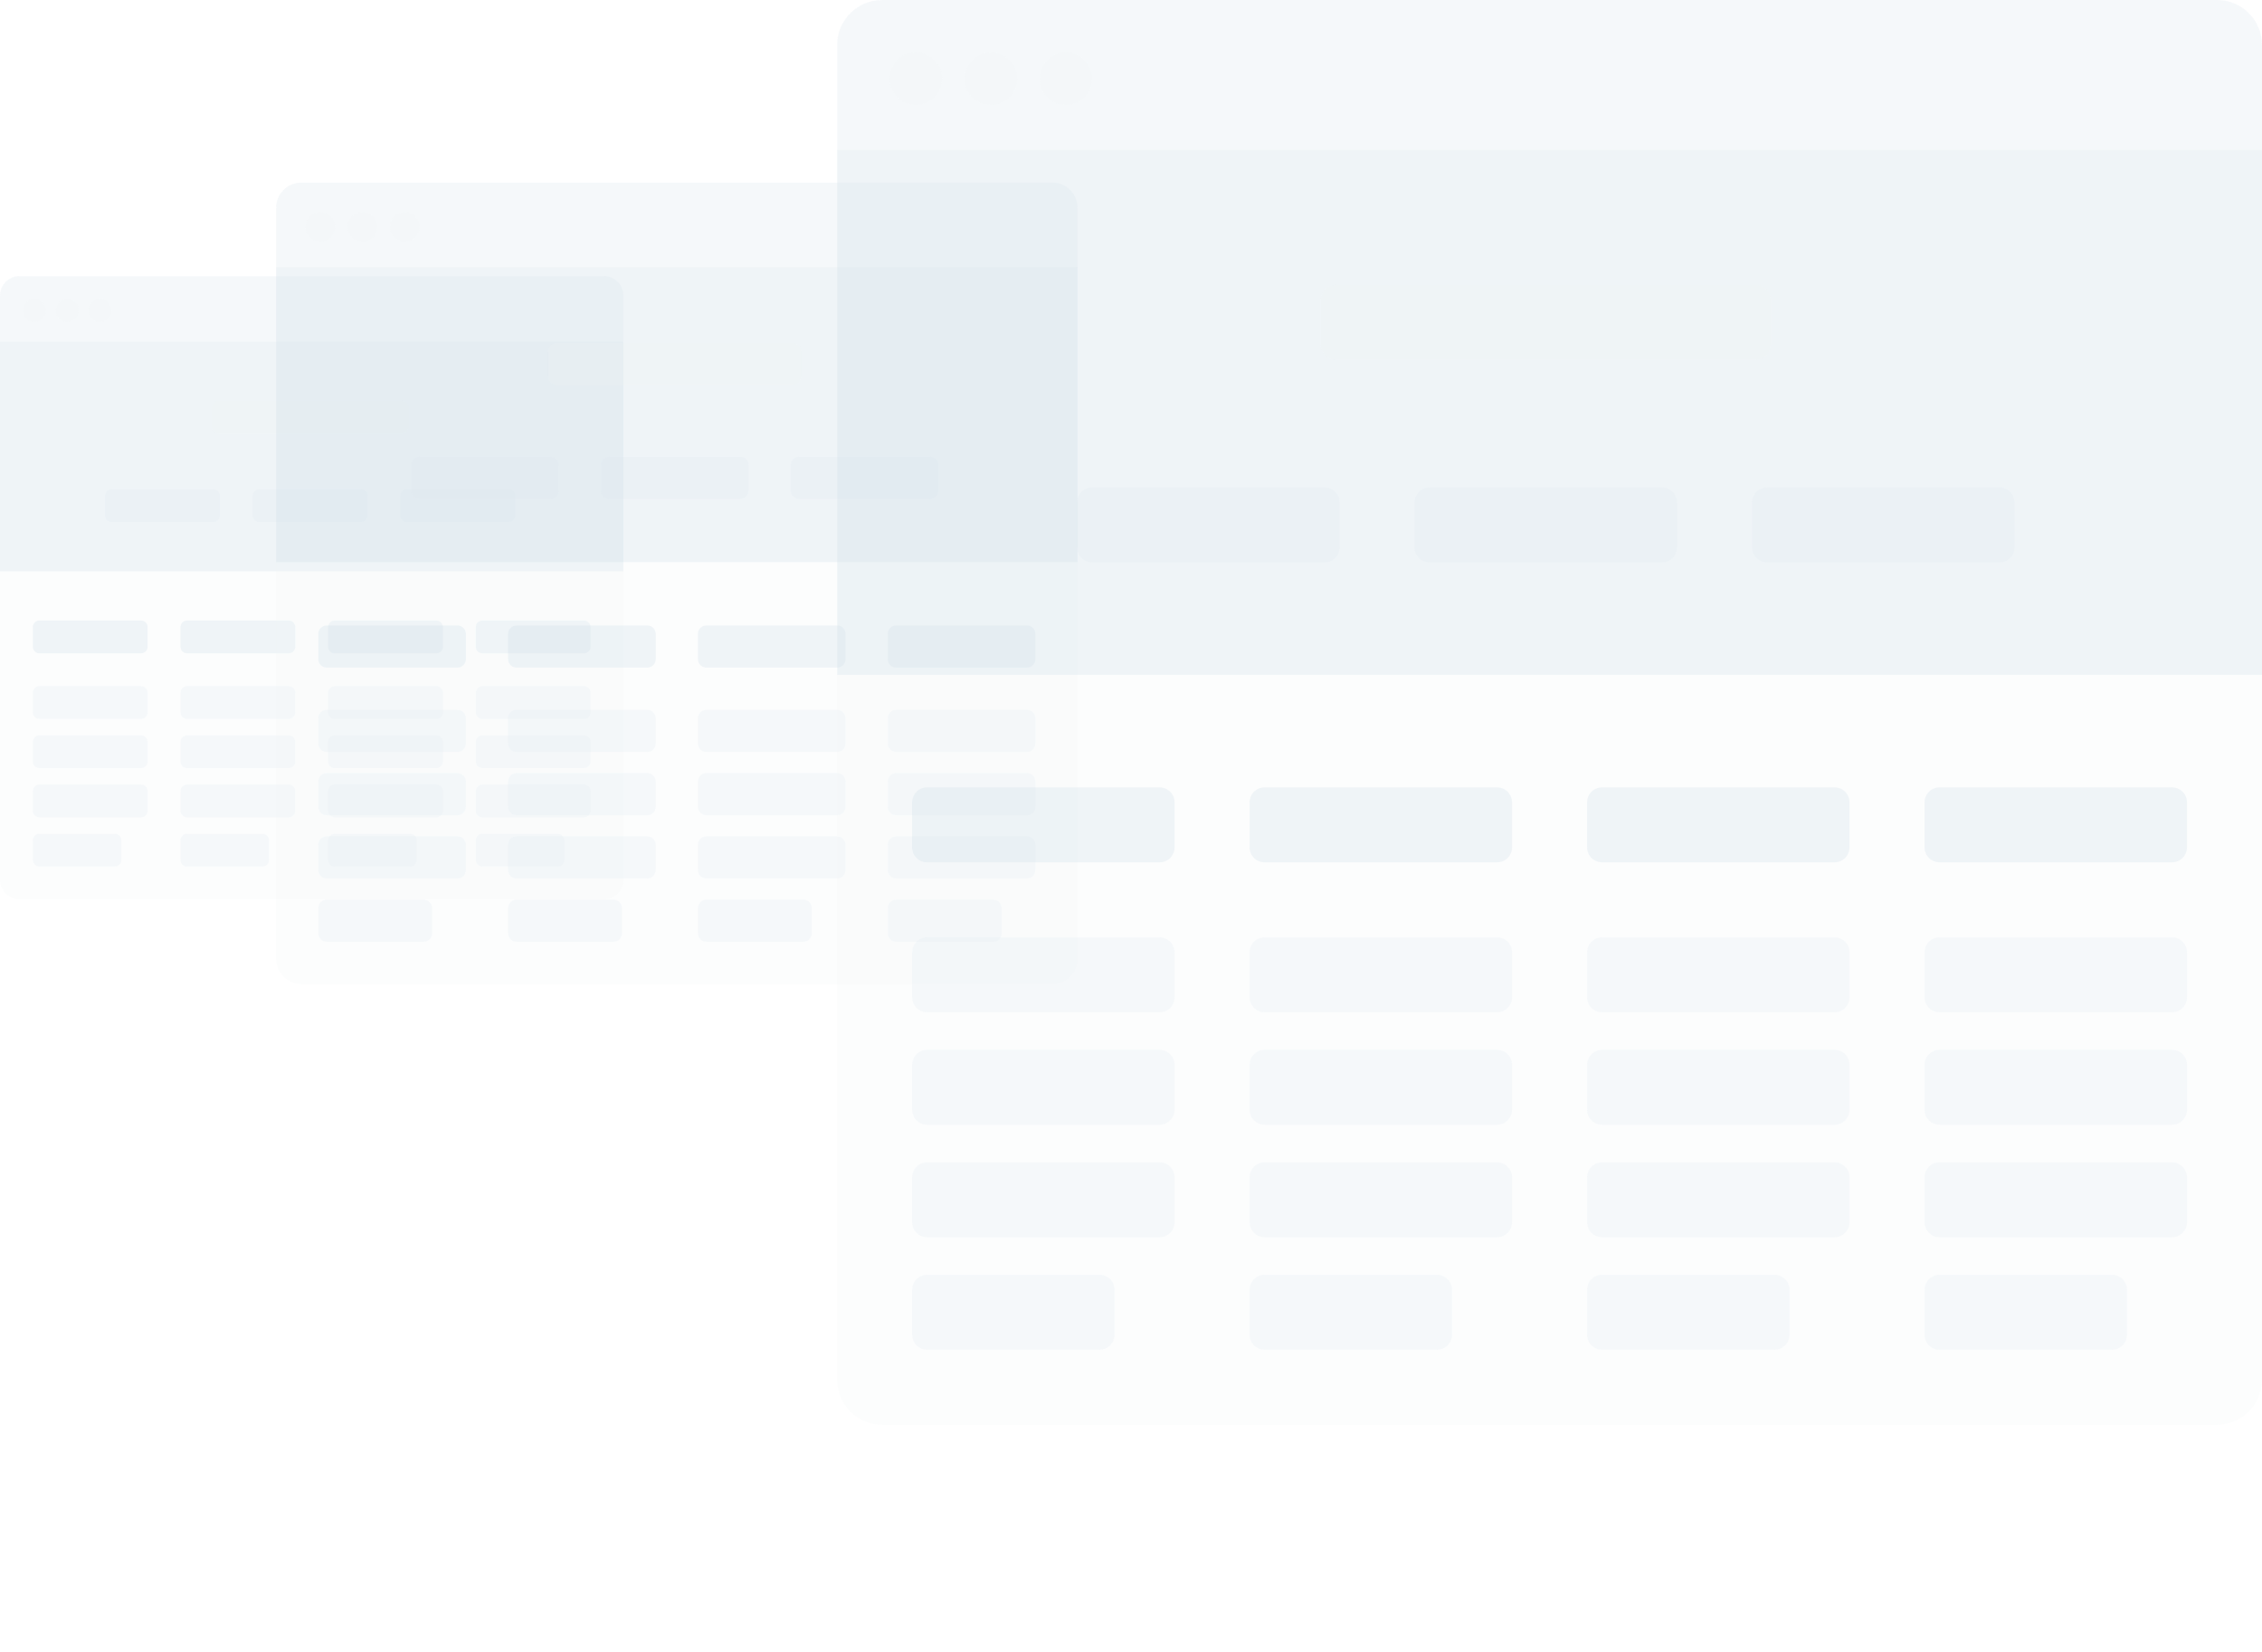 <svg width="508" height="371" viewBox="0 0 508 371" fill="none" xmlns="http://www.w3.org/2000/svg">
<g filter="url(#filter0_b_1315_4628)">
<path d="M135.579 62H4.421C1.979 62 0 63.979 0 66.421V197.579C0 200.021 1.979 202 4.421 202H135.579C138.021 202 140 200.021 140 197.579V66.421C140 63.979 138.021 62 135.579 62Z" fill="#F2F7F9" fill-opacity="0.2"/>
<path fill-rule="evenodd" clip-rule="evenodd" d="M7.369 155.579C7.369 154.765 8.029 154.105 8.843 154.105H31.685C32.499 154.105 33.159 154.765 33.159 155.579V160C33.159 160.814 32.499 161.474 31.685 161.474H8.843C8.029 161.474 7.369 160.814 7.369 160V155.579Z" fill="#DDEAF3" fill-opacity="0.2"/>
<path fill-rule="evenodd" clip-rule="evenodd" d="M7.369 166.632C7.369 165.818 8.029 165.158 8.843 165.158H31.685C32.499 165.158 33.159 165.818 33.159 166.632V171.053C33.159 171.867 32.499 172.527 31.685 172.527H8.843C8.029 172.527 7.369 171.867 7.369 171.053V166.632Z" fill="#DDEAF3" fill-opacity="0.2"/>
<path fill-rule="evenodd" clip-rule="evenodd" d="M7.369 177.685C7.369 176.87 8.029 176.211 8.843 176.211H31.685C32.499 176.211 33.159 176.87 33.159 177.685V182.106C33.159 182.92 32.499 183.579 31.685 183.579H8.843C8.029 183.579 7.369 182.92 7.369 182.106V177.685Z" fill="#DDEAF3" fill-opacity="0.2"/>
<path fill-rule="evenodd" clip-rule="evenodd" d="M7.369 188.737C7.369 187.923 8.029 187.264 8.843 187.264H25.79C26.604 187.264 27.264 187.923 27.264 188.737V193.158C27.264 193.973 26.604 194.632 25.79 194.632H8.843C8.029 194.632 7.369 193.973 7.369 193.158V188.737Z" fill="#DDEAF3" fill-opacity="0.2"/>
<path fill-rule="evenodd" clip-rule="evenodd" d="M7.369 140.843C7.369 140.029 8.029 139.369 8.843 139.369H31.685C32.499 139.369 33.159 140.029 33.159 140.843V145.264C33.159 146.078 32.499 146.738 31.685 146.738H8.843C8.029 146.738 7.369 146.078 7.369 145.264V140.843Z" fill="#BFD4E4" fill-opacity="0.2"/>
<path d="M140 76.736H0V128.315H140V76.736Z" fill="#BFD4E4" fill-opacity="0.2"/>
<path fill-rule="evenodd" clip-rule="evenodd" d="M23.578 111.368C23.578 110.554 24.238 109.895 25.052 109.895H47.894C48.708 109.895 49.368 110.554 49.368 111.368V115.789C49.368 116.603 48.708 117.263 47.894 117.263H25.052C24.238 117.263 23.578 116.603 23.578 115.789V111.368Z" fill="#DDEAF3" fill-opacity="0.2"/>
<path fill-rule="evenodd" clip-rule="evenodd" d="M56.736 111.368C56.736 110.554 57.396 109.895 58.21 109.895H81.052C81.866 109.895 82.526 110.554 82.526 111.368V115.789C82.526 116.603 81.866 117.263 81.052 117.263H58.21C57.396 117.263 56.736 116.603 56.736 115.789V111.368Z" fill="#DDEAF3" fill-opacity="0.2"/>
<path fill-rule="evenodd" clip-rule="evenodd" d="M47.525 91.474C47.525 90.66 48.185 90 48.999 90H90.262C91.076 90 91.736 90.66 91.736 91.474V95.895C91.736 96.709 91.076 97.368 90.262 97.368H48.999C48.185 97.368 47.525 96.709 47.525 95.895V91.474Z" fill="#F2F7F9" fill-opacity="0.2"/>
<path fill-rule="evenodd" clip-rule="evenodd" d="M89.894 111.368C89.894 110.554 90.554 109.895 91.368 109.895H114.21C115.025 109.895 115.684 110.554 115.684 111.368V115.789C115.684 116.603 115.025 117.263 114.21 117.263H91.368C90.554 117.263 89.894 116.603 89.894 115.789V111.368Z" fill="#DDEAF3" fill-opacity="0.2"/>
<path fill-rule="evenodd" clip-rule="evenodd" d="M40.525 155.579C40.525 154.765 41.185 154.105 41.999 154.105H64.841C65.655 154.105 66.315 154.765 66.315 155.579V160C66.315 160.814 65.655 161.474 64.841 161.474H41.999C41.185 161.474 40.525 160.814 40.525 160V155.579Z" fill="#DDEAF3" fill-opacity="0.2"/>
<path fill-rule="evenodd" clip-rule="evenodd" d="M40.525 166.632C40.525 165.818 41.185 165.158 41.999 165.158H64.841C65.655 165.158 66.315 165.818 66.315 166.632V171.053C66.315 171.867 65.655 172.527 64.841 172.527H41.999C41.185 172.527 40.525 171.867 40.525 171.053V166.632Z" fill="#DDEAF3" fill-opacity="0.2"/>
<path fill-rule="evenodd" clip-rule="evenodd" d="M40.525 177.685C40.525 176.87 41.185 176.211 41.999 176.211H64.841C65.655 176.211 66.315 176.87 66.315 177.685V182.106C66.315 182.92 65.655 183.579 64.841 183.579H41.999C41.185 183.579 40.525 182.92 40.525 182.106V177.685Z" fill="#DDEAF3" fill-opacity="0.2"/>
<path fill-rule="evenodd" clip-rule="evenodd" d="M40.525 188.737C40.525 187.923 41.185 187.264 41.999 187.264H58.946C59.76 187.264 60.42 187.923 60.42 188.737V193.158C60.42 193.973 59.76 194.632 58.946 194.632H41.999C41.185 194.632 40.525 193.973 40.525 193.158V188.737Z" fill="#DDEAF3" fill-opacity="0.2"/>
<path fill-rule="evenodd" clip-rule="evenodd" d="M40.525 140.843C40.525 140.029 41.185 139.369 41.999 139.369H64.841C65.655 139.369 66.315 140.029 66.315 140.843V145.264C66.315 146.078 65.655 146.738 64.841 146.738H41.999C41.185 146.738 40.525 146.078 40.525 145.264V140.843Z" fill="#BFD4E4" fill-opacity="0.2"/>
<path fill-rule="evenodd" clip-rule="evenodd" d="M73.684 155.579C73.684 154.765 74.343 154.105 75.157 154.105H97.999C98.814 154.105 99.473 154.765 99.473 155.579V160C99.473 160.814 98.814 161.474 97.999 161.474H75.157C74.343 161.474 73.684 160.814 73.684 160V155.579Z" fill="#DDEAF3" fill-opacity="0.2"/>
<path fill-rule="evenodd" clip-rule="evenodd" d="M73.684 166.632C73.684 165.818 74.343 165.158 75.157 165.158H97.999C98.814 165.158 99.473 165.818 99.473 166.632V171.053C99.473 171.867 98.814 172.527 97.999 172.527H75.157C74.343 172.527 73.684 171.867 73.684 171.053V166.632Z" fill="#DDEAF3" fill-opacity="0.2"/>
<path fill-rule="evenodd" clip-rule="evenodd" d="M73.684 177.685C73.684 176.87 74.343 176.211 75.157 176.211H97.999C98.814 176.211 99.473 176.87 99.473 177.685V182.106C99.473 182.92 98.814 183.579 97.999 183.579H75.157C74.343 183.579 73.684 182.92 73.684 182.106V177.685Z" fill="#DDEAF3" fill-opacity="0.2"/>
<path fill-rule="evenodd" clip-rule="evenodd" d="M73.684 188.737C73.684 187.923 74.343 187.264 75.157 187.264H92.105C92.919 187.264 93.578 187.923 93.578 188.737V193.158C93.578 193.973 92.919 194.632 92.105 194.632H75.157C74.343 194.632 73.684 193.973 73.684 193.158V188.737Z" fill="#DDEAF3" fill-opacity="0.2"/>
<path fill-rule="evenodd" clip-rule="evenodd" d="M73.684 140.843C73.684 140.029 74.343 139.369 75.157 139.369H97.999C98.814 139.369 99.473 140.029 99.473 140.843V145.264C99.473 146.078 98.814 146.738 97.999 146.738H75.157C74.343 146.738 73.684 146.078 73.684 145.264V140.843Z" fill="#BFD4E4" fill-opacity="0.2"/>
<path fill-rule="evenodd" clip-rule="evenodd" d="M106.842 155.579C106.842 154.765 107.501 154.105 108.315 154.105H131.158C131.972 154.105 132.631 154.765 132.631 155.579V160C132.631 160.814 131.972 161.474 131.158 161.474H108.315C107.501 161.474 106.842 160.814 106.842 160V155.579Z" fill="#DDEAF3" fill-opacity="0.2"/>
<path fill-rule="evenodd" clip-rule="evenodd" d="M106.842 166.632C106.842 165.818 107.501 165.158 108.315 165.158H131.158C131.972 165.158 132.631 165.818 132.631 166.632V171.053C132.631 171.867 131.972 172.527 131.158 172.527H108.315C107.501 172.527 106.842 171.867 106.842 171.053V166.632Z" fill="#DDEAF3" fill-opacity="0.2"/>
<path fill-rule="evenodd" clip-rule="evenodd" d="M106.842 177.685C106.842 176.87 107.501 176.211 108.315 176.211H131.158C131.972 176.211 132.631 176.87 132.631 177.685V182.106C132.631 182.92 131.972 183.579 131.158 183.579H108.315C107.501 183.579 106.842 182.92 106.842 182.106V177.685Z" fill="#DDEAF3" fill-opacity="0.2"/>
<path fill-rule="evenodd" clip-rule="evenodd" d="M106.842 188.737C106.842 187.923 107.501 187.264 108.315 187.264H125.263C126.077 187.264 126.737 187.923 126.737 188.737V193.158C126.737 193.973 126.077 194.632 125.263 194.632H108.315C107.501 194.632 106.842 193.973 106.842 193.158V188.737Z" fill="#DDEAF3" fill-opacity="0.2"/>
<path fill-rule="evenodd" clip-rule="evenodd" d="M106.842 140.843C106.842 140.029 107.501 139.369 108.315 139.369H131.158C131.972 139.369 132.631 140.029 132.631 140.843V145.264C132.631 146.078 131.972 146.738 131.158 146.738H108.315C107.501 146.738 106.842 146.078 106.842 145.264V140.843Z" fill="#BFD4E4" fill-opacity="0.2"/>
<path d="M0 66.421C0 63.979 1.979 62 4.421 62H135.579C138.021 62 140 63.979 140 66.421V76.737H0V66.421Z" fill="#DDEAF3" fill-opacity="0.2"/>
<path fill-rule="evenodd" clip-rule="evenodd" d="M7.737 72.316C9.161 72.316 10.316 71.162 10.316 69.737C10.316 68.313 9.161 67.158 7.737 67.158C6.313 67.158 5.158 68.313 5.158 69.737C5.158 71.162 6.313 72.316 7.737 72.316ZM15.106 72.316C16.53 72.316 17.684 71.162 17.684 69.737C17.684 68.313 16.53 67.158 15.106 67.158C13.681 67.158 12.527 68.313 12.527 69.737C12.527 71.162 13.681 72.316 15.106 72.316ZM25.053 69.737C25.053 71.162 23.898 72.316 22.474 72.316C21.05 72.316 19.895 71.162 19.895 69.737C19.895 68.313 21.05 67.158 22.474 67.158C23.898 67.158 25.053 68.313 25.053 69.737Z" fill="#F2F7F9" fill-opacity="0.2"/>
</g>
<g filter="url(#filter1_b_1315_4628)">
<path d="M236.316 41H67.684C64.545 41 62 43.545 62 46.684V215.316C62 218.455 64.545 221 67.684 221H236.316C239.455 221 242 218.455 242 215.316V46.684C242 43.545 239.455 41 236.316 41Z" fill="#F2F7F9" fill-opacity="0.2"/>
<path fill-rule="evenodd" clip-rule="evenodd" d="M71.475 161.317C71.475 160.27 72.323 159.422 73.369 159.422H102.738C103.784 159.422 104.633 160.27 104.633 161.317V167.001C104.633 168.048 103.784 168.896 102.738 168.896H73.369C72.323 168.896 71.475 168.048 71.475 167.001V161.317Z" fill="#DDEAF3" fill-opacity="0.2"/>
<path fill-rule="evenodd" clip-rule="evenodd" d="M71.475 175.526C71.475 174.479 72.323 173.631 73.369 173.631H102.738C103.784 173.631 104.633 174.479 104.633 175.526V181.21C104.633 182.257 103.784 183.105 102.738 183.105H73.369C72.323 183.105 71.475 182.257 71.475 181.21V175.526Z" fill="#DDEAF3" fill-opacity="0.2"/>
<path fill-rule="evenodd" clip-rule="evenodd" d="M71.475 189.737C71.475 188.69 72.323 187.842 73.369 187.842H102.738C103.784 187.842 104.633 188.69 104.633 189.737V195.421C104.633 196.468 103.784 197.315 102.738 197.315H73.369C72.323 197.315 71.475 196.468 71.475 195.421V189.737Z" fill="#DDEAF3" fill-opacity="0.2"/>
<path fill-rule="evenodd" clip-rule="evenodd" d="M71.475 203.947C71.475 202.901 72.323 202.053 73.369 202.053H95.159C96.205 202.053 97.054 202.901 97.054 203.947V209.632C97.054 210.679 96.205 211.526 95.159 211.526H73.369C72.323 211.526 71.475 210.679 71.475 209.632V203.947Z" fill="#DDEAF3" fill-opacity="0.2"/>
<path fill-rule="evenodd" clip-rule="evenodd" d="M71.475 142.369C71.475 141.323 72.323 140.475 73.369 140.475H102.738C103.784 140.475 104.633 141.323 104.633 142.369V148.054C104.633 149.1 103.784 149.948 102.738 149.948H73.369C72.323 149.948 71.475 149.1 71.475 148.054V142.369Z" fill="#BFD4E4" fill-opacity="0.2"/>
<path d="M242 59.947H62V126.263H242V59.947Z" fill="#BFD4E4" fill-opacity="0.2"/>
<path fill-rule="evenodd" clip-rule="evenodd" d="M92.316 104.473C92.316 103.426 93.165 102.578 94.211 102.578H123.58C124.626 102.578 125.474 103.426 125.474 104.473V110.157C125.474 111.204 124.626 112.052 123.58 112.052H94.211C93.165 112.052 92.316 111.204 92.316 110.157V104.473Z" fill="#DDEAF3" fill-opacity="0.2"/>
<path fill-rule="evenodd" clip-rule="evenodd" d="M134.947 104.473C134.947 103.426 135.796 102.578 136.842 102.578H166.21C167.257 102.578 168.105 103.426 168.105 104.473V110.157C168.105 111.204 167.257 112.052 166.21 112.052H136.842C135.796 112.052 134.947 111.204 134.947 110.157V104.473Z" fill="#DDEAF3" fill-opacity="0.2"/>
<path fill-rule="evenodd" clip-rule="evenodd" d="M123.105 78.895C123.105 77.848 123.954 77 125 77H178.053C179.1 77 179.948 77.848 179.948 78.895V84.579C179.948 85.625 179.1 86.474 178.053 86.474H125C123.954 86.474 123.105 85.625 123.105 84.579V78.895Z" fill="#F2F7F9" fill-opacity="0.2"/>
<path fill-rule="evenodd" clip-rule="evenodd" d="M177.578 104.473C177.578 103.426 178.426 102.578 179.473 102.578H208.841C209.888 102.578 210.736 103.426 210.736 104.473V110.157C210.736 111.204 209.888 112.052 208.841 112.052H179.473C178.426 112.052 177.578 111.204 177.578 110.157V104.473Z" fill="#DDEAF3" fill-opacity="0.2"/>
<path fill-rule="evenodd" clip-rule="evenodd" d="M114.105 161.317C114.105 160.27 114.954 159.422 116 159.422H145.369C146.415 159.422 147.263 160.27 147.263 161.317V167.001C147.263 168.048 146.415 168.896 145.369 168.896H116C114.954 168.896 114.105 168.048 114.105 167.001V161.317Z" fill="#DDEAF3" fill-opacity="0.2"/>
<path fill-rule="evenodd" clip-rule="evenodd" d="M114.105 175.526C114.105 174.479 114.954 173.631 116 173.631H145.369C146.415 173.631 147.263 174.479 147.263 175.526V181.21C147.263 182.257 146.415 183.105 145.369 183.105H116C114.954 183.105 114.105 182.257 114.105 181.21V175.526Z" fill="#DDEAF3" fill-opacity="0.2"/>
<path fill-rule="evenodd" clip-rule="evenodd" d="M114.105 189.737C114.105 188.69 114.954 187.842 116 187.842H145.369C146.415 187.842 147.263 188.69 147.263 189.737V195.421C147.263 196.468 146.415 197.315 145.369 197.315H116C114.954 197.315 114.105 196.468 114.105 195.421V189.737Z" fill="#DDEAF3" fill-opacity="0.2"/>
<path fill-rule="evenodd" clip-rule="evenodd" d="M114.105 203.947C114.105 202.901 114.954 202.053 116 202.053H137.79C138.836 202.053 139.684 202.901 139.684 203.947V209.632C139.684 210.679 138.836 211.526 137.79 211.526H116C114.954 211.526 114.105 210.679 114.105 209.632V203.947Z" fill="#DDEAF3" fill-opacity="0.2"/>
<path fill-rule="evenodd" clip-rule="evenodd" d="M114.105 142.369C114.105 141.323 114.954 140.475 116 140.475H145.369C146.415 140.475 147.263 141.323 147.263 142.369V148.054C147.263 149.1 146.415 149.948 145.369 149.948H116C114.954 149.948 114.105 149.1 114.105 148.054V142.369Z" fill="#BFD4E4" fill-opacity="0.2"/>
<path fill-rule="evenodd" clip-rule="evenodd" d="M156.736 161.317C156.736 160.27 157.584 159.422 158.631 159.422H187.999C189.046 159.422 189.894 160.27 189.894 161.317V167.001C189.894 168.048 189.046 168.896 187.999 168.896H158.631C157.584 168.896 156.736 168.048 156.736 167.001V161.317Z" fill="#DDEAF3" fill-opacity="0.2"/>
<path fill-rule="evenodd" clip-rule="evenodd" d="M156.736 175.526C156.736 174.479 157.584 173.631 158.631 173.631H187.999C189.046 173.631 189.894 174.479 189.894 175.526V181.21C189.894 182.257 189.046 183.105 187.999 183.105H158.631C157.584 183.105 156.736 182.257 156.736 181.21V175.526Z" fill="#DDEAF3" fill-opacity="0.2"/>
<path fill-rule="evenodd" clip-rule="evenodd" d="M156.736 189.737C156.736 188.69 157.584 187.842 158.631 187.842H187.999C189.046 187.842 189.894 188.69 189.894 189.737V195.421C189.894 196.468 189.046 197.315 187.999 197.315H158.631C157.584 197.315 156.736 196.468 156.736 195.421V189.737Z" fill="#DDEAF3" fill-opacity="0.2"/>
<path fill-rule="evenodd" clip-rule="evenodd" d="M156.736 203.947C156.736 202.901 157.584 202.053 158.631 202.053H180.421C181.467 202.053 182.315 202.901 182.315 203.947V209.632C182.315 210.679 181.467 211.526 180.421 211.526H158.631C157.584 211.526 156.736 210.679 156.736 209.632V203.947Z" fill="#DDEAF3" fill-opacity="0.2"/>
<path fill-rule="evenodd" clip-rule="evenodd" d="M156.736 142.369C156.736 141.323 157.584 140.475 158.631 140.475H187.999C189.046 140.475 189.894 141.323 189.894 142.369V148.054C189.894 149.1 189.046 149.948 187.999 149.948H158.631C157.584 149.948 156.736 149.1 156.736 148.054V142.369Z" fill="#BFD4E4" fill-opacity="0.2"/>
<path fill-rule="evenodd" clip-rule="evenodd" d="M199.369 161.317C199.369 160.27 200.217 159.422 201.264 159.422H230.632C231.679 159.422 232.527 160.27 232.527 161.317V167.001C232.527 168.048 231.679 168.896 230.632 168.896H201.264C200.217 168.896 199.369 168.048 199.369 167.001V161.317Z" fill="#DDEAF3" fill-opacity="0.2"/>
<path fill-rule="evenodd" clip-rule="evenodd" d="M199.369 175.526C199.369 174.479 200.217 173.631 201.264 173.631H230.632C231.679 173.631 232.527 174.479 232.527 175.526V181.21C232.527 182.257 231.679 183.105 230.632 183.105H201.264C200.217 183.105 199.369 182.257 199.369 181.21V175.526Z" fill="#DDEAF3" fill-opacity="0.2"/>
<path fill-rule="evenodd" clip-rule="evenodd" d="M199.369 189.737C199.369 188.69 200.217 187.842 201.264 187.842H230.632C231.679 187.842 232.527 188.69 232.527 189.737V195.421C232.527 196.468 231.679 197.315 230.632 197.315H201.264C200.217 197.315 199.369 196.468 199.369 195.421V189.737Z" fill="#DDEAF3" fill-opacity="0.2"/>
<path fill-rule="evenodd" clip-rule="evenodd" d="M199.369 203.947C199.369 202.901 200.217 202.053 201.264 202.053H223.053C224.1 202.053 224.948 202.901 224.948 203.947V209.632C224.948 210.679 224.1 211.526 223.053 211.526H201.264C200.217 211.526 199.369 210.679 199.369 209.632V203.947Z" fill="#DDEAF3" fill-opacity="0.2"/>
<path fill-rule="evenodd" clip-rule="evenodd" d="M199.369 142.369C199.369 141.323 200.217 140.475 201.264 140.475H230.632C231.679 140.475 232.527 141.323 232.527 142.369V148.054C232.527 149.1 231.679 149.948 230.632 149.948H201.264C200.217 149.948 199.369 149.1 199.369 148.054V142.369Z" fill="#BFD4E4" fill-opacity="0.2"/>
<path d="M62 46.684C62 43.545 64.545 41 67.684 41H236.316C239.455 41 242 43.545 242 46.684V59.947H62V46.684Z" fill="#DDEAF3" fill-opacity="0.2"/>
<path fill-rule="evenodd" clip-rule="evenodd" d="M71.947 54.262C73.778 54.262 75.262 52.778 75.262 50.947C75.262 49.115 73.778 47.631 71.947 47.631C70.115 47.631 68.631 49.115 68.631 50.947C68.631 52.778 70.115 54.262 71.947 54.262ZM81.42 54.262C83.252 54.262 84.736 52.778 84.736 50.947C84.736 49.115 83.252 47.631 81.42 47.631C79.589 47.631 78.105 49.115 78.105 50.947C78.105 52.778 79.589 54.262 81.42 54.262ZM94.21 50.947C94.21 52.778 92.725 54.262 90.894 54.262C89.063 54.262 87.578 52.778 87.578 50.947C87.578 49.115 89.063 47.631 90.894 47.631C92.725 47.631 94.21 49.115 94.21 50.947Z" fill="#F2F7F9" fill-opacity="0.2"/>
</g>
<g filter="url(#filter2_b_1315_4628)">
<path d="M497.895 0H198.105C192.524 0 188 4.524 188 10.105V309.895C188 315.476 192.524 320 198.105 320H497.895C503.476 320 508 315.476 508 309.895V10.105C508 4.524 503.476 0 497.895 0Z" fill="#F2F7F9" fill-opacity="0.2"/>
<path fill-rule="evenodd" clip-rule="evenodd" d="M204.842 213.894C204.842 212.033 206.35 210.525 208.21 210.525H260.421C262.281 210.525 263.789 212.033 263.789 213.894V223.999C263.789 225.86 262.281 227.367 260.421 227.367H208.21C206.35 227.367 204.842 225.86 204.842 223.999V213.894Z" fill="#DDEAF3" fill-opacity="0.2"/>
<path fill-rule="evenodd" clip-rule="evenodd" d="M204.842 239.157C204.842 237.296 206.35 235.789 208.21 235.789H260.421C262.281 235.789 263.789 237.296 263.789 239.157V249.263C263.789 251.124 262.281 252.631 260.421 252.631H208.21C206.35 252.631 204.842 251.124 204.842 249.263V239.157Z" fill="#DDEAF3" fill-opacity="0.2"/>
<path fill-rule="evenodd" clip-rule="evenodd" d="M204.842 264.421C204.842 262.56 206.35 261.053 208.21 261.053H260.421C262.281 261.053 263.789 262.56 263.789 264.421V274.526C263.789 276.387 262.281 277.895 260.421 277.895H208.21C206.35 277.895 204.842 276.387 204.842 274.526V264.421Z" fill="#DDEAF3" fill-opacity="0.2"/>
<path fill-rule="evenodd" clip-rule="evenodd" d="M204.842 289.685C204.842 287.824 206.35 286.316 208.21 286.316H246.947C248.807 286.316 250.315 287.824 250.315 289.685V299.79C250.315 301.651 248.807 303.159 246.947 303.159H208.21C206.35 303.159 204.842 301.651 204.842 299.79V289.685Z" fill="#DDEAF3" fill-opacity="0.2"/>
<path fill-rule="evenodd" clip-rule="evenodd" d="M204.842 180.21C204.842 178.349 206.35 176.842 208.21 176.842H260.421C262.281 176.842 263.789 178.349 263.789 180.21V190.315C263.789 192.177 262.281 193.684 260.421 193.684H208.21C206.35 193.684 204.842 192.177 204.842 190.315V180.21Z" fill="#BFD4E4" fill-opacity="0.2"/>
<path d="M508 33.684H188V151.578H508V33.684Z" fill="#BFD4E4" fill-opacity="0.2"/>
<path fill-rule="evenodd" clip-rule="evenodd" d="M241.895 112.843C241.895 110.983 243.403 109.475 245.263 109.475H297.473C299.334 109.475 300.842 110.983 300.842 112.843V122.948C300.842 124.809 299.334 126.317 297.473 126.317H245.263C243.403 126.317 241.895 124.809 241.895 122.948V112.843Z" fill="#DDEAF3" fill-opacity="0.2"/>
<path fill-rule="evenodd" clip-rule="evenodd" d="M317.684 112.843C317.684 110.983 319.192 109.475 321.052 109.475H373.263C375.124 109.475 376.631 110.983 376.631 112.843V122.948C376.631 124.809 375.124 126.317 373.263 126.317H321.052C319.192 126.317 317.684 124.809 317.684 122.948V112.843Z" fill="#DDEAF3" fill-opacity="0.2"/>
<path fill-rule="evenodd" clip-rule="evenodd" d="M296.631 67.368C296.631 65.508 298.139 64 299.999 64H394.315C396.176 64 397.683 65.508 397.683 67.368V77.474C397.683 79.334 396.176 80.842 394.315 80.842H299.999C298.139 80.842 296.631 79.334 296.631 77.474V67.368Z" fill="#F2F7F9" fill-opacity="0.2"/>
<path fill-rule="evenodd" clip-rule="evenodd" d="M393.475 112.843C393.475 110.983 394.982 109.475 396.843 109.475H449.054C450.915 109.475 452.422 110.983 452.422 112.843V122.948C452.422 124.809 450.915 126.317 449.054 126.317H396.843C394.982 126.317 393.475 124.809 393.475 122.948V112.843Z" fill="#DDEAF3" fill-opacity="0.2"/>
<path fill-rule="evenodd" clip-rule="evenodd" d="M280.631 213.894C280.631 212.033 282.139 210.525 283.999 210.525H336.21C338.07 210.525 339.578 212.033 339.578 213.894V223.999C339.578 225.86 338.07 227.367 336.21 227.367H283.999C282.139 227.367 280.631 225.86 280.631 223.999V213.894Z" fill="#DDEAF3" fill-opacity="0.2"/>
<path fill-rule="evenodd" clip-rule="evenodd" d="M280.631 239.157C280.631 237.296 282.139 235.789 283.999 235.789H336.21C338.07 235.789 339.578 237.296 339.578 239.157V249.263C339.578 251.124 338.07 252.631 336.21 252.631H283.999C282.139 252.631 280.631 251.124 280.631 249.263V239.157Z" fill="#DDEAF3" fill-opacity="0.2"/>
<path fill-rule="evenodd" clip-rule="evenodd" d="M280.631 264.421C280.631 262.56 282.139 261.053 283.999 261.053H336.21C338.07 261.053 339.578 262.56 339.578 264.421V274.526C339.578 276.387 338.07 277.895 336.21 277.895H283.999C282.139 277.895 280.631 276.387 280.631 274.526V264.421Z" fill="#DDEAF3" fill-opacity="0.2"/>
<path fill-rule="evenodd" clip-rule="evenodd" d="M280.631 289.685C280.631 287.824 282.139 286.316 283.999 286.316H322.736C324.597 286.316 326.105 287.824 326.105 289.685V299.79C326.105 301.651 324.597 303.159 322.736 303.159H283.999C282.139 303.159 280.631 301.651 280.631 299.79V289.685Z" fill="#DDEAF3" fill-opacity="0.2"/>
<path fill-rule="evenodd" clip-rule="evenodd" d="M280.631 180.21C280.631 178.349 282.139 176.842 283.999 176.842H336.21C338.07 176.842 339.578 178.349 339.578 180.21V190.315C339.578 192.177 338.07 193.684 336.21 193.684H283.999C282.139 193.684 280.631 192.177 280.631 190.315V180.21Z" fill="#BFD4E4" fill-opacity="0.2"/>
<path fill-rule="evenodd" clip-rule="evenodd" d="M356.422 213.894C356.422 212.033 357.929 210.525 359.79 210.525H412.001C413.862 210.525 415.369 212.033 415.369 213.894V223.999C415.369 225.86 413.862 227.367 412.001 227.367H359.79C357.929 227.367 356.422 225.86 356.422 223.999V213.894Z" fill="#DDEAF3" fill-opacity="0.2"/>
<path fill-rule="evenodd" clip-rule="evenodd" d="M356.422 239.157C356.422 237.296 357.929 235.789 359.79 235.789H412.001C413.862 235.789 415.369 237.296 415.369 239.157V249.263C415.369 251.124 413.862 252.631 412.001 252.631H359.79C357.929 252.631 356.422 251.124 356.422 249.263V239.157Z" fill="#DDEAF3" fill-opacity="0.2"/>
<path fill-rule="evenodd" clip-rule="evenodd" d="M356.422 264.421C356.422 262.56 357.929 261.053 359.79 261.053H412.001C413.862 261.053 415.369 262.56 415.369 264.421V274.526C415.369 276.387 413.862 277.895 412.001 277.895H359.79C357.929 277.895 356.422 276.387 356.422 274.526V264.421Z" fill="#DDEAF3" fill-opacity="0.2"/>
<path fill-rule="evenodd" clip-rule="evenodd" d="M356.422 289.685C356.422 287.824 357.929 286.316 359.79 286.316H398.527C400.388 286.316 401.896 287.824 401.896 289.685V299.79C401.896 301.651 400.388 303.159 398.527 303.159H359.79C357.929 303.159 356.422 301.651 356.422 299.79V289.685Z" fill="#DDEAF3" fill-opacity="0.2"/>
<path fill-rule="evenodd" clip-rule="evenodd" d="M356.422 180.21C356.422 178.349 357.929 176.842 359.79 176.842H412.001C413.862 176.842 415.369 178.349 415.369 180.21V190.315C415.369 192.177 413.862 193.684 412.001 193.684H359.79C357.929 193.684 356.422 192.177 356.422 190.315V180.21Z" fill="#BFD4E4" fill-opacity="0.2"/>
<path fill-rule="evenodd" clip-rule="evenodd" d="M432.211 213.894C432.211 212.033 433.718 210.525 435.579 210.525H487.79C489.651 210.525 491.158 212.033 491.158 213.894V223.999C491.158 225.86 489.651 227.367 487.79 227.367H435.579C433.718 227.367 432.211 225.86 432.211 223.999V213.894Z" fill="#DDEAF3" fill-opacity="0.2"/>
<path fill-rule="evenodd" clip-rule="evenodd" d="M432.211 239.157C432.211 237.296 433.718 235.789 435.579 235.789H487.79C489.651 235.789 491.158 237.296 491.158 239.157V249.263C491.158 251.124 489.651 252.631 487.79 252.631H435.579C433.718 252.631 432.211 251.124 432.211 249.263V239.157Z" fill="#DDEAF3" fill-opacity="0.2"/>
<path fill-rule="evenodd" clip-rule="evenodd" d="M432.211 264.421C432.211 262.56 433.718 261.053 435.579 261.053H487.79C489.651 261.053 491.158 262.56 491.158 264.421V274.526C491.158 276.387 489.651 277.895 487.79 277.895H435.579C433.718 277.895 432.211 276.387 432.211 274.526V264.421Z" fill="#DDEAF3" fill-opacity="0.2"/>
<path fill-rule="evenodd" clip-rule="evenodd" d="M432.211 289.685C432.211 287.824 433.718 286.316 435.579 286.316H474.316C476.177 286.316 477.685 287.824 477.685 289.685V299.79C477.685 301.651 476.177 303.159 474.316 303.159H435.579C433.718 303.159 432.211 301.651 432.211 299.79V289.685Z" fill="#DDEAF3" fill-opacity="0.2"/>
<path fill-rule="evenodd" clip-rule="evenodd" d="M432.211 180.21C432.211 178.349 433.718 176.842 435.579 176.842H487.79C489.651 176.842 491.158 178.349 491.158 180.21V190.315C491.158 192.177 489.651 193.684 487.79 193.684H435.579C433.718 193.684 432.211 192.177 432.211 190.315V180.21Z" fill="#BFD4E4" fill-opacity="0.2"/>
<path d="M188 10.105C188 4.524 192.524 0 198.105 0H497.895C503.476 0 508 4.524 508 10.105V33.684H188V10.105Z" fill="#DDEAF3" fill-opacity="0.2"/>
<path fill-rule="evenodd" clip-rule="evenodd" d="M205.684 23.578C208.939 23.578 211.579 20.939 211.579 17.684C211.579 14.428 208.939 11.789 205.684 11.789C202.428 11.789 199.789 14.428 199.789 17.684C199.789 20.939 202.428 23.578 205.684 23.578ZM222.526 23.578C225.781 23.578 228.421 20.939 228.421 17.684C228.421 14.428 225.781 11.789 222.526 11.789C219.27 11.789 216.631 14.428 216.631 17.684C216.631 20.939 219.27 23.578 222.526 23.578ZM245.263 17.684C245.263 20.939 242.624 23.578 239.368 23.578C236.112 23.578 233.473 20.939 233.473 17.684C233.473 14.428 236.112 11.789 239.368 11.789C242.624 11.789 245.263 14.428 245.263 17.684Z" fill="#F2F7F9" fill-opacity="0.2"/>
</g>
<defs>
<filter id="filter0_b_1315_4628" x="-20" y="42" width="180" height="202.105" filterUnits="userSpaceOnUse" color-interpolation-filters="sRGB">
<feFlood flood-opacity="0" result="BackgroundImageFix"/>
<feGaussianBlur in="BackgroundImageFix" stdDeviation="10"/>
<feComposite in2="SourceAlpha" operator="in" result="effect1_backgroundBlur_1315_4628"/>
<feBlend mode="normal" in="SourceGraphic" in2="effect1_backgroundBlur_1315_4628" result="shape"/>
</filter>
<filter id="filter1_b_1315_4628" x="42" y="21" width="220" height="248.422" filterUnits="userSpaceOnUse" color-interpolation-filters="sRGB">
<feFlood flood-opacity="0" result="BackgroundImageFix"/>
<feGaussianBlur in="BackgroundImageFix" stdDeviation="10"/>
<feComposite in2="SourceAlpha" operator="in" result="effect1_backgroundBlur_1315_4628"/>
<feBlend mode="normal" in="SourceGraphic" in2="effect1_backgroundBlur_1315_4628" result="shape"/>
</filter>
<filter id="filter2_b_1315_4628" x="168" y="-20" width="360" height="410.525" filterUnits="userSpaceOnUse" color-interpolation-filters="sRGB">
<feFlood flood-opacity="0" result="BackgroundImageFix"/>
<feGaussianBlur in="BackgroundImageFix" stdDeviation="10"/>
<feComposite in2="SourceAlpha" operator="in" result="effect1_backgroundBlur_1315_4628"/>
<feBlend mode="normal" in="SourceGraphic" in2="effect1_backgroundBlur_1315_4628" result="shape"/>
</filter>
</defs>
</svg>
